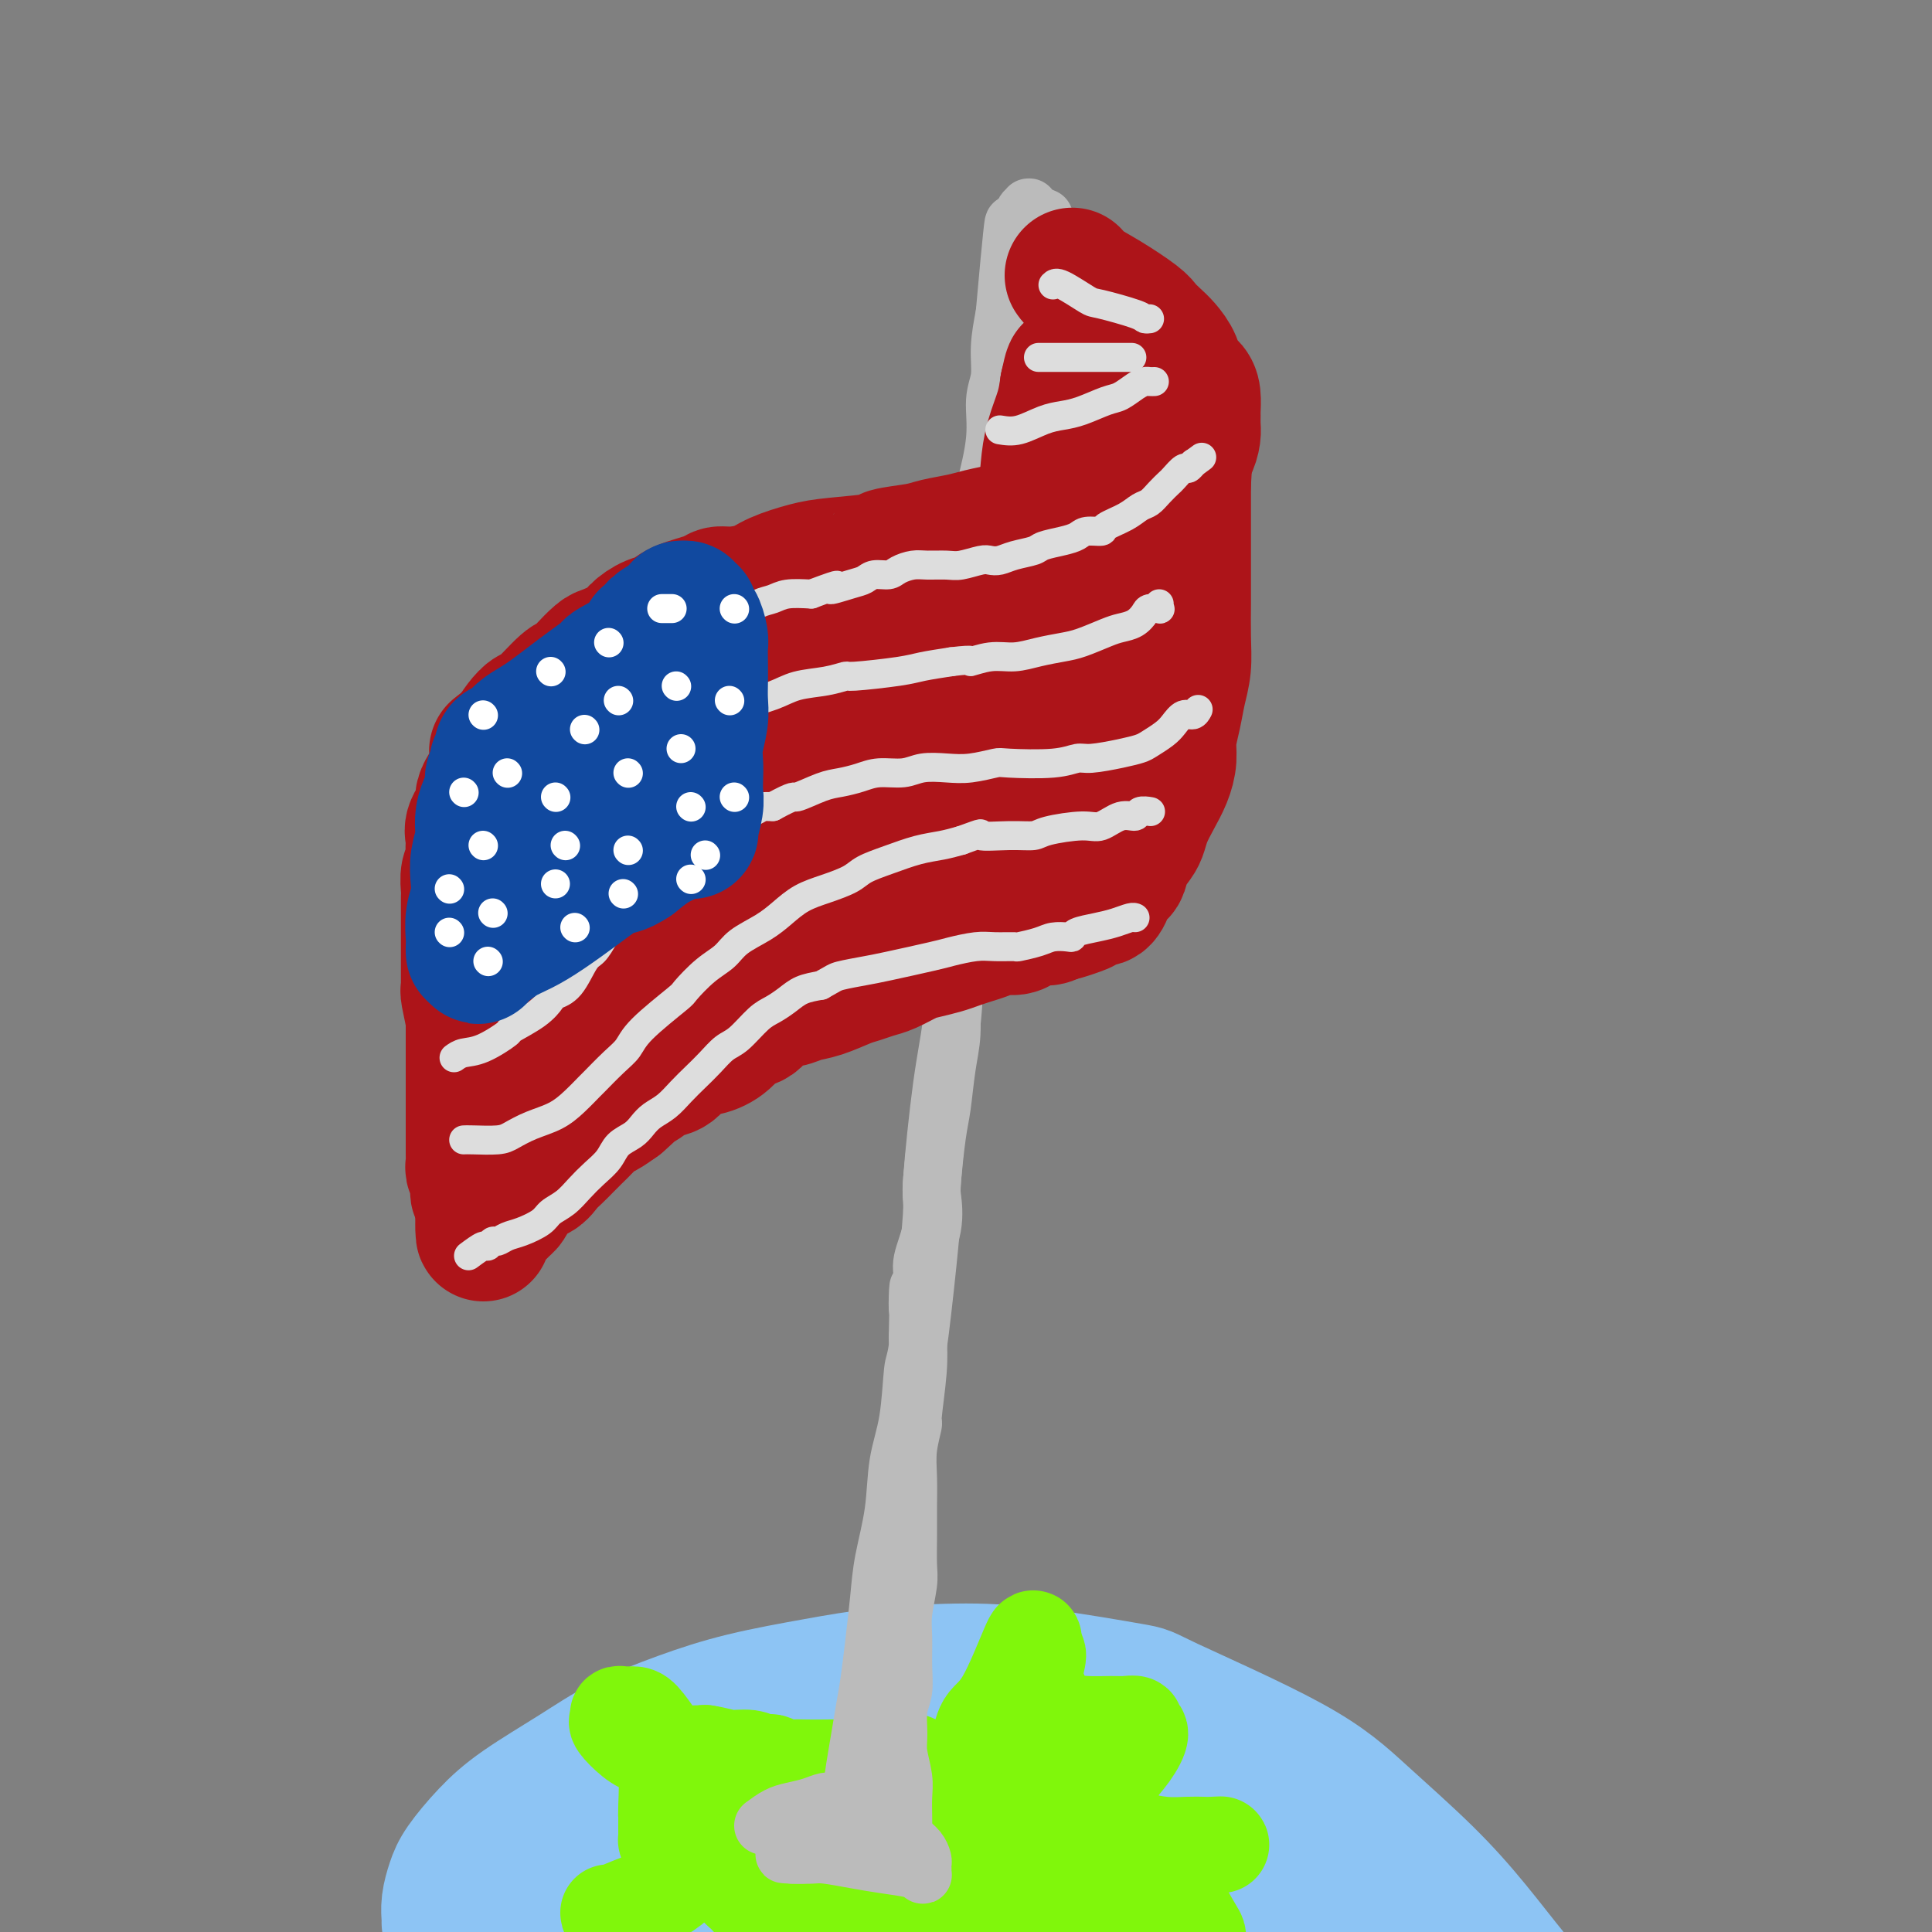 <svg viewBox='0 0 400 400' version='1.1' xmlns='http://www.w3.org/2000/svg' xmlns:xlink='http://www.w3.org/1999/xlink'><rect x="0" y="0" width="400" height="400" fill="#808080" stroke="none"/><g fill='none' stroke='rgb(141,196,244)' stroke-width='28' stroke-linecap='round' stroke-linejoin='round'><path d='M93,398c0.022,-0.182 0.045,-0.364 0,-1c-0.045,-0.636 -0.156,-1.724 0,-3c0.156,-1.276 0.580,-2.738 1,-4c0.420,-1.262 0.837,-2.325 2,-4c1.163,-1.675 3.072,-3.963 5,-6c1.928,-2.037 3.876,-3.822 7,-6c3.124,-2.178 7.423,-4.747 11,-7c3.577,-2.253 6.433,-4.190 10,-6c3.567,-1.810 7.844,-3.494 12,-5c4.156,-1.506 8.191,-2.833 13,-4c4.809,-1.167 10.390,-2.172 15,-3c4.610,-0.828 8.248,-1.478 13,-2c4.752,-0.522 10.620,-0.916 16,-1c5.380,-0.084 10.274,0.141 17,1c6.726,0.859 15.286,2.350 19,3c3.714,0.650 2.584,0.458 8,3c5.416,2.542 17.379,7.817 25,12c7.621,4.183 10.902,7.275 15,11c4.098,3.725 9.014,8.083 13,12c3.986,3.917 7.043,7.392 10,11c2.957,3.608 5.815,7.348 8,10c2.185,2.652 3.696,4.217 5,6c1.304,1.783 2.402,3.784 3,5c0.598,1.216 0.696,1.645 1,2c0.304,0.355 0.813,0.634 1,1c0.187,0.366 0.054,0.819 0,1c-0.054,0.181 -0.027,0.091 0,0'/><path d='M323,424c4.731,5.793 2.559,2.276 -1,-1c-3.559,-3.276 -8.503,-6.309 -14,-10c-5.497,-3.691 -11.545,-8.038 -18,-12c-6.455,-3.962 -13.317,-7.540 -19,-10c-5.683,-2.460 -10.187,-3.803 -15,-5c-4.813,-1.197 -9.936,-2.249 -16,-4c-6.064,-1.751 -13.069,-4.200 -21,-6c-7.931,-1.800 -16.790,-2.952 -25,-4c-8.210,-1.048 -15.773,-1.994 -23,-2c-7.227,-0.006 -14.118,0.926 -21,2c-6.882,1.074 -13.756,2.290 -19,4c-5.244,1.710 -8.856,3.913 -12,6c-3.144,2.087 -5.818,4.057 -8,6c-2.182,1.943 -3.873,3.859 -5,5c-1.127,1.141 -1.692,1.508 -2,2c-0.308,0.492 -0.359,1.110 0,1c0.359,-0.110 1.127,-0.947 1,-1c-0.127,-0.053 -1.149,0.679 0,0c1.149,-0.679 4.471,-2.768 9,-5c4.529,-2.232 10.267,-4.608 18,-7c7.733,-2.392 17.462,-4.799 23,-6c5.538,-1.201 6.885,-1.197 11,-2c4.115,-0.803 10.998,-2.414 22,-3c11.002,-0.586 26.121,-0.148 33,0c6.879,0.148 5.516,0.007 10,1c4.484,0.993 14.814,3.121 23,6c8.186,2.879 14.230,6.509 17,8c2.770,1.491 2.268,0.843 2,1c-0.268,0.157 -0.303,1.119 0,2c0.303,0.881 0.944,1.680 1,2c0.056,0.320 -0.472,0.160 -1,0'/><path d='M273,392c-0.079,1.243 -1.278,1.851 -7,2c-5.722,0.149 -15.967,-0.162 -20,0c-4.033,0.162 -1.852,0.795 -12,-1c-10.148,-1.795 -32.623,-6.019 -46,-8c-13.377,-1.981 -17.656,-1.718 -23,-2c-5.344,-0.282 -11.754,-1.110 -17,-1c-5.246,0.110 -9.328,1.158 -13,2c-3.672,0.842 -6.933,1.477 -9,2c-2.067,0.523 -2.939,0.933 -3,1c-0.061,0.067 0.687,-0.210 1,0c0.313,0.210 0.189,0.906 4,2c3.811,1.094 11.557,2.586 20,4c8.443,1.414 17.582,2.750 27,4c9.418,1.250 19.113,2.416 28,3c8.887,0.584 16.965,0.587 24,1c7.035,0.413 13.027,1.235 18,2c4.973,0.765 8.926,1.473 12,2c3.074,0.527 5.267,0.873 7,1c1.733,0.127 3.005,0.034 4,0c0.995,-0.034 1.713,-0.010 2,0c0.287,0.010 0.144,0.005 0,0'/></g>
<g fill='none' stroke='rgb(128,247,11)' stroke-width='20' stroke-linecap='round' stroke-linejoin='round'><path d='M126,396c-0.018,0.185 -0.037,0.369 1,0c1.037,-0.369 3.128,-1.293 5,-2c1.872,-0.707 3.525,-1.197 5,-2c1.475,-0.803 2.773,-1.918 4,-3c1.227,-1.082 2.383,-2.132 3,-3c0.617,-0.868 0.696,-1.553 1,-2c0.304,-0.447 0.832,-0.656 1,-1c0.168,-0.344 -0.024,-0.823 0,-1c0.024,-0.177 0.266,-0.051 0,0c-0.266,0.051 -1.038,0.029 -2,0c-0.962,-0.029 -2.114,-0.065 -3,0c-0.886,0.065 -1.505,0.230 -2,0c-0.495,-0.230 -0.865,-0.856 -1,-1c-0.135,-0.144 -0.035,0.194 0,0c0.035,-0.194 0.004,-0.921 0,-2c-0.004,-1.079 0.017,-2.510 0,-3c-0.017,-0.490 -0.073,-0.040 0,-2c0.073,-1.960 0.276,-6.329 0,-9c-0.276,-2.671 -1.030,-3.645 -2,-5c-0.970,-1.355 -2.154,-3.092 -3,-4c-0.846,-0.908 -1.353,-0.988 -2,-1c-0.647,-0.012 -1.433,0.045 -2,0c-0.567,-0.045 -0.916,-0.191 -1,0c-0.084,0.191 0.097,0.720 0,1c-0.097,0.280 -0.474,0.310 0,1c0.474,0.690 1.797,2.041 3,3c1.203,0.959 2.285,1.528 4,2c1.715,0.472 4.061,0.849 6,1c1.939,0.151 3.469,0.075 5,0'/><path d='M146,363c2.637,0.397 3.728,0.890 5,1c1.272,0.110 2.725,-0.163 4,0c1.275,0.163 2.371,0.762 3,1c0.629,0.238 0.790,0.116 1,0c0.210,-0.116 0.469,-0.227 1,0c0.531,0.227 1.334,0.793 2,1c0.666,0.207 1.196,0.057 2,0c0.804,-0.057 1.881,-0.019 3,0c1.119,0.019 2.278,0.019 4,0c1.722,-0.019 4.005,-0.058 6,0c1.995,0.058 3.701,0.212 5,0c1.299,-0.212 2.190,-0.790 3,-1c0.810,-0.210 1.537,-0.050 2,0c0.463,0.050 0.660,-0.008 1,0c0.340,0.008 0.823,0.082 1,0c0.177,-0.082 0.047,-0.320 0,0c-0.047,0.320 -0.010,1.196 0,2c0.010,0.804 -0.008,1.534 0,2c0.008,0.466 0.041,0.667 0,1c-0.041,0.333 -0.155,0.796 0,1c0.155,0.204 0.578,0.147 1,0c0.422,-0.147 0.841,-0.383 2,-1c1.159,-0.617 3.057,-1.613 5,-3c1.943,-1.387 3.932,-3.165 5,-5c1.068,-1.835 1.214,-3.726 2,-5c0.786,-1.274 2.211,-1.929 4,-5c1.789,-3.071 3.943,-8.558 5,-11c1.057,-2.442 1.016,-1.841 1,-1c-0.016,0.841 -0.008,1.920 0,3'/><path d='M214,343c1.799,-2.179 0.297,1.875 0,4c-0.297,2.125 0.613,2.321 1,3c0.387,0.679 0.253,1.843 1,3c0.747,1.157 2.376,2.309 4,3c1.624,0.691 3.243,0.921 5,1c1.757,0.079 3.653,0.008 5,0c1.347,-0.008 2.146,0.048 3,0c0.854,-0.048 1.762,-0.199 2,0c0.238,0.199 -0.196,0.749 0,1c0.196,0.251 1.020,0.202 1,1c-0.020,0.798 -0.884,2.441 -2,4c-1.116,1.559 -2.485,3.034 -4,5c-1.515,1.966 -3.177,4.425 -4,6c-0.823,1.575 -0.809,2.268 -1,3c-0.191,0.732 -0.589,1.503 0,2c0.589,0.497 2.164,0.722 4,1c1.836,0.278 3.932,0.611 6,1c2.068,0.389 4.108,0.836 6,1c1.892,0.164 3.635,0.047 5,0c1.365,-0.047 2.352,-0.022 3,0c0.648,0.022 0.957,0.041 2,0c1.043,-0.041 2.818,-0.141 1,0c-1.818,0.141 -7.231,0.524 -12,1c-4.769,0.476 -8.894,1.045 -11,1c-2.106,-0.045 -2.193,-0.703 -7,-1c-4.807,-0.297 -14.333,-0.234 -19,0c-4.667,0.234 -4.476,0.638 -5,1c-0.524,0.362 -1.762,0.681 -3,1'/><path d='M195,385c-10.389,0.868 -7.860,1.540 -8,2c-0.140,0.460 -2.947,0.710 -5,1c-2.053,0.290 -3.351,0.619 -4,1c-0.649,0.381 -0.648,0.814 -1,1c-0.352,0.186 -1.058,0.124 0,0c1.058,-0.124 3.879,-0.310 8,0c4.121,0.310 9.543,1.116 15,1c5.457,-0.116 10.951,-1.156 15,-2c4.049,-0.844 6.654,-1.494 9,-2c2.346,-0.506 4.434,-0.870 6,-1c1.566,-0.130 2.612,-0.028 3,0c0.388,0.028 0.119,-0.019 0,0c-0.119,0.019 -0.088,0.103 0,0c0.088,-0.103 0.234,-0.394 -2,-1c-2.234,-0.606 -6.847,-1.526 -15,-3c-8.153,-1.474 -19.846,-3.502 -30,-4c-10.154,-0.498 -18.771,0.534 -24,2c-5.229,1.466 -7.071,3.364 -8,5c-0.929,1.636 -0.945,3.008 -1,4c-0.055,0.992 -0.150,1.604 0,2c0.150,0.396 0.544,0.575 1,1c0.456,0.425 0.976,1.096 2,2c1.024,0.904 2.554,2.043 6,3c3.446,0.957 8.809,1.734 16,2c7.191,0.266 16.210,0.021 22,0c5.790,-0.021 8.350,0.182 11,0c2.650,-0.182 5.391,-0.750 7,-1c1.609,-0.250 2.087,-0.183 3,0c0.913,0.183 2.261,0.481 1,0c-1.261,-0.481 -5.130,-1.740 -9,-3'/><path d='M213,395c-4.484,-1.223 -11.693,-2.782 -18,-4c-6.307,-1.218 -11.711,-2.095 -15,-3c-3.289,-0.905 -4.462,-1.837 -6,-2c-1.538,-0.163 -3.442,0.442 -1,0c2.442,-0.442 9.229,-1.931 14,-3c4.771,-1.069 7.526,-1.718 11,-2c3.474,-0.282 7.667,-0.197 11,0c3.333,0.197 5.804,0.505 8,1c2.196,0.495 4.115,1.178 6,2c1.885,0.822 3.734,1.785 5,3c1.266,1.215 1.947,2.682 3,4c1.053,1.318 2.478,2.486 3,4c0.522,1.514 0.140,3.373 0,5c-0.140,1.627 -0.040,3.021 0,4c0.040,0.979 0.018,1.545 0,2c-0.018,0.455 -0.032,0.801 0,1c0.032,0.199 0.111,0.251 0,0c-0.111,-0.251 -0.411,-0.806 -1,-2c-0.589,-1.194 -1.468,-3.026 -4,-8c-2.532,-4.974 -6.717,-13.088 -9,-17c-2.283,-3.912 -2.664,-3.620 -3,-5c-0.336,-1.380 -0.627,-4.433 -1,-6c-0.373,-1.567 -0.828,-1.649 -1,-2c-0.172,-0.351 -0.062,-0.970 0,-1c0.062,-0.030 0.075,0.528 1,1c0.925,0.472 2.764,0.859 6,3c3.236,2.141 7.871,6.038 11,9c3.129,2.962 4.751,4.989 6,7c1.249,2.011 2.124,4.005 3,6'/><path d='M242,392c1.679,2.186 1.378,1.150 2,2c0.622,0.850 2.167,3.586 3,5c0.833,1.414 0.955,1.505 1,2c0.045,0.495 0.015,1.395 0,2c-0.015,0.605 -0.015,0.915 0,1c0.015,0.085 0.043,-0.057 -2,-1c-2.043,-0.943 -6.158,-2.689 -12,-6c-5.842,-3.311 -13.411,-8.188 -19,-12c-5.589,-3.812 -9.196,-6.559 -11,-8c-1.804,-1.441 -1.804,-1.577 0,0c1.804,1.577 5.412,4.867 10,9c4.588,4.133 10.158,9.108 14,13c3.842,3.892 5.958,6.702 7,8c1.042,1.298 1.012,1.085 1,1c-0.012,-0.085 -0.006,-0.043 0,0'/></g>
<g fill='none' stroke='rgb(187,187,187)' stroke-width='12' stroke-linecap='round' stroke-linejoin='round'><path d='M158,378c1.029,-0.754 2.059,-1.508 3,-2c0.941,-0.492 1.794,-0.720 3,-1c1.206,-0.280 2.764,-0.610 4,-1c1.236,-0.390 2.150,-0.838 3,-1c0.850,-0.162 1.638,-0.038 2,0c0.362,0.038 0.299,-0.009 1,0c0.701,0.009 2.165,0.075 3,0c0.835,-0.075 1.039,-0.291 2,0c0.961,0.291 2.678,1.090 4,2c1.322,0.910 2.249,1.931 3,3c0.751,1.069 1.326,2.185 2,3c0.674,0.815 1.449,1.328 2,2c0.551,0.672 0.880,1.504 1,2c0.120,0.496 0.033,0.655 0,1c-0.033,0.345 -0.012,0.874 0,1c0.012,0.126 0.013,-0.151 0,0c-0.013,0.151 -0.041,0.731 0,1c0.041,0.269 0.152,0.226 0,0c-0.152,-0.226 -0.567,-0.635 -2,-1c-1.433,-0.365 -3.883,-0.686 -6,-1c-2.117,-0.314 -3.902,-0.620 -6,-1c-2.098,-0.380 -4.510,-0.834 -6,-1c-1.490,-0.166 -2.059,-0.045 -3,0c-0.941,0.045 -2.253,0.012 -3,0c-0.747,-0.012 -0.928,-0.003 -1,0c-0.072,0.003 -0.036,0.002 0,0'/><path d='M164,384c-3.853,-0.254 0.014,0.111 2,0c1.986,-0.111 2.089,-0.699 3,-1c0.911,-0.301 2.628,-0.315 4,0c1.372,0.315 2.399,0.960 4,1c1.601,0.040 3.775,-0.524 5,-1c1.225,-0.476 1.499,-0.863 2,-1c0.501,-0.137 1.228,-0.023 0,0c-1.228,0.023 -4.410,-0.047 -7,0c-2.590,0.047 -4.589,0.209 -6,0c-1.411,-0.209 -2.234,-0.788 -3,-1c-0.766,-0.212 -1.476,-0.057 -2,0c-0.524,0.057 -0.864,0.016 -1,0c-0.136,-0.016 -0.068,-0.008 0,0'/><path d='M176,373c0.333,-2.425 0.667,-4.851 1,-7c0.333,-2.149 0.667,-4.022 1,-6c0.333,-1.978 0.666,-4.061 1,-6c0.334,-1.939 0.671,-3.732 1,-6c0.329,-2.268 0.650,-5.010 1,-8c0.350,-2.990 0.727,-6.229 1,-9c0.273,-2.771 0.440,-5.073 1,-8c0.560,-2.927 1.511,-6.480 2,-10c0.489,-3.520 0.516,-7.006 1,-10c0.484,-2.994 1.426,-5.496 2,-9c0.574,-3.504 0.779,-8.009 1,-10c0.221,-1.991 0.457,-1.466 1,-5c0.543,-3.534 1.392,-11.125 2,-17c0.608,-5.875 0.974,-10.033 1,-12c0.026,-1.967 -0.289,-1.743 0,-6c0.289,-4.257 1.180,-12.997 2,-19c0.820,-6.003 1.567,-9.270 2,-13c0.433,-3.730 0.552,-7.923 1,-12c0.448,-4.077 1.224,-8.039 2,-12'/><path d='M200,188c3.896,-30.875 1.636,-15.562 1,-13c-0.636,2.562 0.354,-7.628 1,-14c0.646,-6.372 0.949,-8.928 1,-13c0.051,-4.072 -0.151,-9.662 0,-15c0.151,-5.338 0.656,-10.425 1,-15c0.344,-4.575 0.526,-8.637 1,-13c0.474,-4.363 1.241,-9.026 2,-13c0.759,-3.974 1.510,-7.260 2,-11c0.490,-3.740 0.719,-7.933 1,-12c0.281,-4.067 0.615,-8.008 1,-10c0.385,-1.992 0.821,-2.036 1,-4c0.179,-1.964 0.100,-5.847 0,-8c-0.100,-2.153 -0.221,-2.574 0,-3c0.221,-0.426 0.785,-0.857 1,-1c0.215,-0.143 0.083,0.000 0,0c-0.083,-0.000 -0.115,-0.144 0,0c0.115,0.144 0.377,0.577 1,1c0.623,0.423 1.607,0.835 2,1c0.393,0.165 0.197,0.082 0,0'/><path d='M187,382c-0.002,-1.026 -0.004,-2.053 0,-3c0.004,-0.947 0.016,-1.816 0,-3c-0.016,-1.184 -0.058,-2.683 0,-4c0.058,-1.317 0.215,-2.452 0,-4c-0.215,-1.548 -0.804,-3.511 -1,-5c-0.196,-1.489 0.000,-2.505 0,-4c-0.000,-1.495 -0.197,-3.468 0,-5c0.197,-1.532 0.789,-2.623 1,-4c0.211,-1.377 0.043,-3.041 0,-5c-0.043,-1.959 0.041,-4.213 0,-6c-0.041,-1.787 -0.207,-3.106 0,-5c0.207,-1.894 0.788,-4.364 1,-6c0.212,-1.636 0.056,-2.438 0,-4c-0.056,-1.562 -0.011,-3.884 0,-6c0.011,-2.116 -0.012,-4.027 0,-6c0.012,-1.973 0.060,-4.007 0,-6c-0.060,-1.993 -0.226,-3.946 0,-6c0.226,-2.054 0.844,-4.210 1,-5c0.156,-0.790 -0.150,-0.213 0,-2c0.150,-1.787 0.757,-5.939 1,-9c0.243,-3.061 0.121,-5.030 0,-7'/><path d='M190,277c0.395,-17.356 -0.118,-8.247 0,-6c0.118,2.247 0.868,-2.368 1,-5c0.132,-2.632 -0.354,-3.281 0,-5c0.354,-1.719 1.548,-4.508 2,-7c0.452,-2.492 0.162,-4.689 0,-6c-0.162,-1.311 -0.197,-1.738 0,-4c0.197,-2.262 0.626,-6.361 1,-9c0.374,-2.639 0.692,-3.820 1,-6c0.308,-2.180 0.607,-5.361 1,-8c0.393,-2.639 0.880,-4.737 1,-7c0.120,-2.263 -0.127,-4.690 0,-7c0.127,-2.310 0.626,-4.504 1,-7c0.374,-2.496 0.621,-5.296 1,-8c0.379,-2.704 0.890,-5.312 1,-8c0.110,-2.688 -0.181,-5.455 0,-8c0.181,-2.545 0.833,-4.869 1,-8c0.167,-3.131 -0.152,-7.069 0,-9c0.152,-1.931 0.777,-1.855 1,-5c0.223,-3.145 0.046,-9.511 0,-12c-0.046,-2.489 0.040,-1.100 0,-3c-0.040,-1.900 -0.205,-7.090 0,-11c0.205,-3.910 0.781,-6.539 1,-8c0.219,-1.461 0.082,-1.755 0,-4c-0.082,-2.245 -0.109,-6.440 0,-9c0.109,-2.560 0.354,-3.484 1,-6c0.646,-2.516 1.692,-6.625 2,-10c0.308,-3.375 -0.124,-6.018 0,-8c0.124,-1.982 0.803,-3.303 1,-5c0.197,-1.697 -0.086,-3.771 0,-6c0.086,-2.229 0.543,-4.615 1,-7'/><path d='M208,65c3.027,-33.910 1.595,-12.683 1,-6c-0.595,6.683 -0.351,-1.176 0,-5c0.351,-3.824 0.811,-3.613 1,-4c0.189,-0.387 0.107,-1.372 0,-2c-0.107,-0.628 -0.239,-0.900 0,-1c0.239,-0.100 0.847,-0.027 1,0c0.153,0.027 -0.151,0.007 0,0c0.151,-0.007 0.757,-0.002 1,0c0.243,0.002 0.121,0.001 0,0'/></g>
<g fill='none' stroke='rgb(173,20,25)' stroke-width='28' stroke-linecap='round' stroke-linejoin='round'><path d='M222,57c0.448,0.614 0.897,1.228 2,2c1.103,0.772 2.862,1.700 5,3c2.138,1.300 4.657,2.970 6,4c1.343,1.030 1.511,1.420 2,2c0.489,0.580 1.300,1.349 2,2c0.700,0.651 1.287,1.184 2,2c0.713,0.816 1.550,1.914 2,3c0.450,1.086 0.513,2.160 1,3c0.487,0.840 1.398,1.447 2,2c0.602,0.553 0.894,1.054 1,2c0.106,0.946 0.027,2.339 0,3c-0.027,0.661 0.000,0.589 0,1c-0.000,0.411 -0.027,1.303 0,2c0.027,0.697 0.108,1.198 0,2c-0.108,0.802 -0.403,1.906 -1,3c-0.597,1.094 -1.494,2.177 -2,3c-0.506,0.823 -0.620,1.386 -1,2c-0.380,0.614 -1.024,1.278 -2,2c-0.976,0.722 -2.283,1.502 -3,2c-0.717,0.498 -0.844,0.715 -2,1c-1.156,0.285 -3.340,0.640 -5,1c-1.660,0.360 -2.795,0.725 -4,1c-1.205,0.275 -2.478,0.459 -4,1c-1.522,0.541 -3.292,1.440 -5,2c-1.708,0.560 -3.354,0.780 -5,1'/><path d='M213,109c-4.743,1.262 -4.099,0.915 -5,1c-0.901,0.085 -3.346,0.600 -5,1c-1.654,0.400 -2.516,0.684 -4,1c-1.484,0.316 -3.590,0.662 -5,1c-1.410,0.338 -2.125,0.667 -4,1c-1.875,0.333 -4.911,0.669 -6,1c-1.089,0.331 -0.232,0.655 -2,1c-1.768,0.345 -6.160,0.709 -9,1c-2.840,0.291 -4.127,0.508 -6,1c-1.873,0.492 -4.332,1.258 -6,2c-1.668,0.742 -2.544,1.458 -4,2c-1.456,0.542 -3.492,0.909 -5,1c-1.508,0.091 -2.490,-0.093 -3,0c-0.510,0.093 -0.550,0.462 -2,1c-1.450,0.538 -4.312,1.246 -6,2c-1.688,0.754 -2.203,1.554 -3,2c-0.797,0.446 -1.875,0.537 -3,1c-1.125,0.463 -2.297,1.296 -3,2c-0.703,0.704 -0.938,1.279 -2,2c-1.062,0.721 -2.953,1.590 -4,2c-1.047,0.410 -1.250,0.363 -2,1c-0.750,0.637 -2.045,1.959 -3,3c-0.955,1.041 -1.568,1.801 -2,2c-0.432,0.199 -0.682,-0.162 -2,1c-1.318,1.162 -3.704,3.848 -5,5c-1.296,1.152 -1.503,0.772 -2,1c-0.497,0.228 -1.285,1.065 -2,2c-0.715,0.935 -1.358,1.967 -2,3'/><path d='M106,153c-5.670,4.380 -2.345,1.831 -1,1c1.345,-0.831 0.711,0.056 0,1c-0.711,0.944 -1.497,1.945 -2,3c-0.503,1.055 -0.721,2.165 -1,3c-0.279,0.835 -0.618,1.396 -1,2c-0.382,0.604 -0.806,1.251 -1,2c-0.194,0.749 -0.157,1.599 0,2c0.157,0.401 0.434,0.352 0,1c-0.434,0.648 -1.579,1.994 -2,3c-0.421,1.006 -0.116,1.672 0,2c0.116,0.328 0.045,0.318 0,1c-0.045,0.682 -0.065,2.055 0,3c0.065,0.945 0.213,1.460 0,2c-0.213,0.540 -0.789,1.103 -1,2c-0.211,0.897 -0.056,2.127 0,3c0.056,0.873 0.015,1.390 0,2c-0.015,0.610 -0.004,1.314 0,2c0.004,0.686 0.001,1.353 0,2c-0.001,0.647 -0.000,1.272 0,2c0.000,0.728 0.000,1.557 0,2c-0.000,0.443 -0.000,0.499 0,1c0.000,0.501 0.000,1.446 0,2c-0.000,0.554 -0.000,0.715 0,1c0.000,0.285 0.000,0.693 0,1c-0.000,0.307 -0.001,0.512 0,1c0.001,0.488 0.004,1.258 0,2c-0.004,0.742 -0.015,1.456 0,2c0.015,0.544 0.056,0.919 0,1c-0.056,0.081 -0.207,-0.132 0,1c0.207,1.132 0.774,3.609 1,5c0.226,1.391 0.113,1.695 0,2'/><path d='M98,213c-0.000,7.195 -0.000,4.182 0,4c0.000,-0.182 0.000,2.468 0,4c-0.000,1.532 -0.000,1.947 0,3c0.000,1.053 0.000,2.744 0,4c-0.000,1.256 -0.000,2.077 0,3c0.000,0.923 0.000,1.949 0,3c-0.000,1.051 -0.001,2.128 0,3c0.001,0.872 0.004,1.539 0,2c-0.004,0.461 -0.015,0.716 0,1c0.015,0.284 0.057,0.597 0,1c-0.057,0.403 -0.211,0.896 0,1c0.211,0.104 0.789,-0.179 1,0c0.211,0.179 0.057,0.822 0,1c-0.057,0.178 -0.016,-0.107 0,0c0.016,0.107 0.008,0.606 0,1c-0.008,0.394 -0.016,0.684 0,1c0.016,0.316 0.057,0.658 0,1c-0.057,0.342 -0.211,0.684 0,1c0.211,0.316 0.789,0.605 1,1c0.211,0.395 0.057,0.894 0,1c-0.057,0.106 -0.015,-0.183 0,0c0.015,0.183 0.004,0.837 0,1c-0.004,0.163 -0.001,-0.166 0,0c0.001,0.166 0.000,0.828 0,1c-0.000,0.172 -0.000,-0.146 0,0c0.000,0.146 0.000,0.756 0,1c-0.000,0.244 -0.000,0.122 0,0'/><path d='M100,252c0.246,6.262 -0.137,2.417 0,1c0.137,-1.417 0.796,-0.407 1,0c0.204,0.407 -0.048,0.209 0,0c0.048,-0.209 0.396,-0.431 1,-1c0.604,-0.569 1.464,-1.485 2,-2c0.536,-0.515 0.748,-0.627 1,-1c0.252,-0.373 0.543,-1.006 1,-2c0.457,-0.994 1.081,-2.349 2,-3c0.919,-0.651 2.133,-0.597 3,-1c0.867,-0.403 1.387,-1.262 2,-2c0.613,-0.738 1.319,-1.353 2,-2c0.681,-0.647 1.336,-1.324 2,-2c0.664,-0.676 1.335,-1.350 2,-2c0.665,-0.650 1.323,-1.277 2,-2c0.677,-0.723 1.375,-1.541 2,-2c0.625,-0.459 1.179,-0.560 2,-1c0.821,-0.440 1.911,-1.220 3,-2'/><path d='M128,228c4.928,-4.363 3.248,-3.271 3,-3c-0.248,0.271 0.936,-0.280 2,-1c1.064,-0.720 2.007,-1.609 3,-2c0.993,-0.391 2.037,-0.284 3,-1c0.963,-0.716 1.847,-2.256 3,-3c1.153,-0.744 2.576,-0.693 4,-1c1.424,-0.307 2.850,-0.971 4,-2c1.150,-1.029 2.026,-2.423 3,-3c0.974,-0.577 2.047,-0.339 3,-1c0.953,-0.661 1.785,-2.222 3,-3c1.215,-0.778 2.814,-0.772 4,-1c1.186,-0.228 1.959,-0.691 3,-1c1.041,-0.309 2.350,-0.463 4,-1c1.650,-0.537 3.642,-1.457 5,-2c1.358,-0.543 2.081,-0.709 3,-1c0.919,-0.291 2.035,-0.708 3,-1c0.965,-0.292 1.780,-0.459 3,-1c1.220,-0.541 2.843,-1.454 4,-2c1.157,-0.546 1.846,-0.723 3,-1c1.154,-0.277 2.773,-0.652 4,-1c1.227,-0.348 2.062,-0.667 3,-1c0.938,-0.333 1.979,-0.680 3,-1c1.021,-0.320 2.021,-0.611 3,-1c0.979,-0.389 1.939,-0.874 3,-1c1.061,-0.126 2.225,0.106 3,0c0.775,-0.106 1.161,-0.551 2,-1c0.839,-0.449 2.132,-0.904 3,-1c0.868,-0.096 1.311,0.166 2,0c0.689,-0.166 1.626,-0.762 2,-1c0.374,-0.238 0.187,-0.119 0,0'/><path d='M219,189c9.469,-2.890 3.142,-0.615 1,0c-2.142,0.615 -0.101,-0.431 1,-1c1.101,-0.569 1.260,-0.662 2,-1c0.740,-0.338 2.061,-0.921 3,-1c0.939,-0.079 1.495,0.345 2,0c0.505,-0.345 0.961,-1.460 1,-2c0.039,-0.540 -0.337,-0.505 0,-1c0.337,-0.495 1.386,-1.521 2,-2c0.614,-0.479 0.794,-0.409 1,-1c0.206,-0.591 0.439,-1.841 1,-3c0.561,-1.159 1.449,-2.228 2,-3c0.551,-0.772 0.764,-1.249 1,-2c0.236,-0.751 0.493,-1.778 1,-3c0.507,-1.222 1.263,-2.640 2,-4c0.737,-1.360 1.454,-2.663 2,-4c0.546,-1.337 0.921,-2.709 1,-4c0.079,-1.291 -0.136,-2.502 0,-4c0.136,-1.498 0.625,-3.282 1,-5c0.375,-1.718 0.636,-3.370 1,-5c0.364,-1.630 0.829,-3.237 1,-5c0.171,-1.763 0.046,-3.682 0,-6c-0.046,-2.318 -0.012,-5.035 0,-7c0.012,-1.965 0.003,-3.178 0,-5c-0.003,-1.822 -0.001,-4.253 0,-6c0.001,-1.747 0.000,-2.811 0,-4c-0.000,-1.189 -0.000,-2.504 0,-4c0.000,-1.496 0.000,-3.172 0,-4c-0.000,-0.828 -0.000,-0.808 0,-1c0.000,-0.192 0.000,-0.596 0,-1'/><path d='M245,100c0.591,-9.063 0.069,-1.219 -1,3c-1.069,4.219 -2.686,4.813 -4,7c-1.314,2.187 -2.324,5.968 -4,10c-1.676,4.032 -4.018,8.314 -6,12c-1.982,3.686 -3.603,6.775 -5,9c-1.397,2.225 -2.571,3.584 -4,5c-1.429,1.416 -3.112,2.888 -4,4c-0.888,1.112 -0.980,1.863 -1,2c-0.020,0.137 0.033,-0.342 0,-1c-0.033,-0.658 -0.151,-1.497 0,-3c0.151,-1.503 0.573,-3.672 1,-6c0.427,-2.328 0.860,-4.817 1,-7c0.140,-2.183 -0.012,-4.062 0,-5c0.012,-0.938 0.187,-0.937 0,-1c-0.187,-0.063 -0.737,-0.192 -3,1c-2.263,1.192 -6.240,3.704 -11,7c-4.760,3.296 -10.304,7.375 -16,13c-5.696,5.625 -11.545,12.794 -17,19c-5.455,6.206 -10.517,11.448 -14,15c-3.483,3.552 -5.388,5.414 -6,6c-0.612,0.586 0.068,-0.106 0,0c-0.068,0.106 -0.884,1.009 -1,1c-0.116,-0.009 0.466,-0.929 1,-3c0.534,-2.071 1.019,-5.295 3,-9c1.981,-3.705 5.459,-7.893 7,-10c1.541,-2.107 1.145,-2.132 3,-5c1.855,-2.868 5.961,-8.580 8,-12c2.039,-3.420 2.011,-4.549 2,-5c-0.011,-0.451 -0.006,-0.226 0,0'/><path d='M174,147c3.123,-5.088 0.930,-1.806 -1,0c-1.930,1.806 -3.595,2.138 -6,4c-2.405,1.862 -5.548,5.256 -8,8c-2.452,2.744 -4.213,4.838 -6,7c-1.787,2.162 -3.601,4.391 -5,6c-1.399,1.609 -2.385,2.599 -3,3c-0.615,0.401 -0.861,0.213 -1,0c-0.139,-0.213 -0.171,-0.450 0,-1c0.171,-0.550 0.545,-1.412 1,-3c0.455,-1.588 0.991,-3.903 2,-6c1.009,-2.097 2.490,-3.978 4,-6c1.510,-2.022 3.048,-4.187 5,-6c1.952,-1.813 4.316,-3.276 7,-5c2.684,-1.724 5.686,-3.711 8,-5c2.314,-1.289 3.939,-1.882 6,-3c2.061,-1.118 4.558,-2.761 7,-4c2.442,-1.239 4.829,-2.075 7,-3c2.171,-0.925 4.125,-1.938 6,-3c1.875,-1.062 3.670,-2.172 5,-3c1.330,-0.828 2.193,-1.373 3,-2c0.807,-0.627 1.558,-1.337 2,-2c0.442,-0.663 0.577,-1.278 1,-2c0.423,-0.722 1.135,-1.552 2,-3c0.865,-1.448 1.885,-3.513 3,-6c1.115,-2.487 2.326,-5.396 3,-8c0.674,-2.604 0.809,-4.904 1,-7c0.191,-2.096 0.436,-3.987 1,-6c0.564,-2.013 1.447,-4.146 2,-6c0.553,-1.854 0.777,-3.427 1,-5'/><path d='M221,80c0.941,-4.334 0.795,-3.169 1,-3c0.205,0.169 0.761,-0.657 1,-1c0.239,-0.343 0.161,-0.202 0,0c-0.161,0.202 -0.403,0.467 0,2c0.403,1.533 1.453,4.336 2,8c0.547,3.664 0.591,8.189 0,13c-0.591,4.811 -1.819,9.909 -3,14c-1.181,4.091 -2.317,7.177 -3,10c-0.683,2.823 -0.913,5.383 -1,7c-0.087,1.617 -0.031,2.290 0,3c0.031,0.710 0.035,1.455 0,2c-0.035,0.545 -0.111,0.890 0,1c0.111,0.110 0.408,-0.014 1,-1c0.592,-0.986 1.478,-2.832 2,-5c0.522,-2.168 0.679,-4.657 1,-7c0.321,-2.343 0.806,-4.539 1,-6c0.194,-1.461 0.097,-2.187 0,-3c-0.097,-0.813 -0.193,-1.714 0,-2c0.193,-0.286 0.676,0.043 -1,1c-1.676,0.957 -5.509,2.541 -9,5c-3.491,2.459 -6.639,5.793 -12,9c-5.361,3.207 -12.936,6.286 -16,8c-3.064,1.714 -1.618,2.063 -8,5c-6.382,2.937 -20.591,8.464 -29,12c-8.409,3.536 -11.016,5.083 -14,7c-2.984,1.917 -6.345,4.206 -9,6c-2.655,1.794 -4.604,3.094 -6,4c-1.396,0.906 -2.240,1.418 -3,2c-0.760,0.582 -1.435,1.234 -2,2c-0.565,0.766 -1.018,1.648 -1,2c0.018,0.352 0.509,0.176 1,0'/><path d='M114,175c-2.453,2.549 1.416,0.921 7,-1c5.584,-1.921 12.883,-4.137 16,-5c3.117,-0.863 2.052,-0.375 7,-3c4.948,-2.625 15.910,-8.363 23,-12c7.090,-3.637 10.306,-5.173 13,-7c2.694,-1.827 4.864,-3.945 7,-5c2.136,-1.055 4.239,-1.048 5,-1c0.761,0.048 0.181,0.136 0,0c-0.181,-0.136 0.037,-0.496 -1,0c-1.037,0.496 -3.328,1.848 -9,5c-5.672,3.152 -14.724,8.104 -23,13c-8.276,4.896 -15.778,9.735 -22,15c-6.222,5.265 -11.166,10.957 -15,16c-3.834,5.043 -6.558,9.439 -8,13c-1.442,3.561 -1.603,6.287 -1,8c0.603,1.713 1.971,2.411 3,3c1.029,0.589 1.719,1.067 3,1c1.281,-0.067 3.155,-0.678 7,-2c3.845,-1.322 9.663,-3.354 15,-6c5.337,-2.646 10.194,-5.907 16,-9c5.806,-3.093 12.561,-6.018 19,-9c6.439,-2.982 12.561,-6.019 18,-8c5.439,-1.981 10.193,-2.905 14,-4c3.807,-1.095 6.666,-2.360 9,-3c2.334,-0.640 4.144,-0.656 5,-1c0.856,-0.344 0.760,-1.018 1,-1c0.240,0.018 0.817,0.726 0,1c-0.817,0.274 -3.028,0.112 -8,1c-4.972,0.888 -12.706,2.825 -20,5c-7.294,2.175 -14.147,4.587 -21,7'/><path d='M174,186c-10.465,3.309 -12.627,5.083 -19,8c-6.373,2.917 -16.956,6.978 -25,10c-8.044,3.022 -13.548,5.005 -16,6c-2.452,0.995 -1.852,1.001 -2,1c-0.148,-0.001 -1.045,-0.009 -1,0c0.045,0.009 1.034,0.033 4,-1c2.966,-1.033 7.911,-3.125 13,-5c5.089,-1.875 10.321,-3.534 15,-5c4.679,-1.466 8.804,-2.737 15,-5c6.196,-2.263 14.462,-5.516 18,-7c3.538,-1.484 2.349,-1.200 6,-3c3.651,-1.800 12.143,-5.684 17,-8c4.857,-2.316 6.079,-3.066 7,-4c0.921,-0.934 1.541,-2.054 2,-3c0.459,-0.946 0.756,-1.719 1,-2c0.244,-0.281 0.435,-0.070 0,0c-0.435,0.070 -1.497,-0.001 -3,-1c-1.503,-0.999 -3.445,-2.927 -6,-4c-2.555,-1.073 -5.721,-1.292 -9,-1c-3.279,0.292 -6.672,1.096 -10,2c-3.328,0.904 -6.592,1.907 -9,3c-2.408,1.093 -3.960,2.274 -5,3c-1.040,0.726 -1.566,0.996 -1,1c0.566,0.004 2.226,-0.257 5,-1c2.774,-0.743 6.663,-1.967 10,-3c3.337,-1.033 6.121,-1.875 9,-3c2.879,-1.125 5.852,-2.534 8,-4c2.148,-1.466 3.471,-2.990 5,-4c1.529,-1.010 3.265,-1.505 5,-2'/><path d='M208,154c3.179,-1.548 2.125,-0.417 2,0c-0.125,0.417 0.679,0.119 1,0c0.321,-0.119 0.161,-0.060 0,0'/></g>
<g fill='none' stroke='rgb(221,221,221)' stroke-width='6' stroke-linecap='round' stroke-linejoin='round'><path d='M95,170c0.503,-1.135 1.007,-2.271 1,-3c-0.007,-0.729 -0.523,-1.053 0,-2c0.523,-0.947 2.086,-2.519 3,-4c0.914,-1.481 1.178,-2.871 2,-4c0.822,-1.129 2.201,-1.997 3,-3c0.799,-1.003 1.019,-2.142 2,-3c0.981,-0.858 2.723,-1.434 4,-2c1.277,-0.566 2.089,-1.120 3,-2c0.911,-0.880 1.923,-2.084 3,-3c1.077,-0.916 2.221,-1.544 3,-2c0.779,-0.456 1.195,-0.742 2,-1c0.805,-0.258 2.001,-0.489 3,-1c0.999,-0.511 1.802,-1.302 3,-2c1.198,-0.698 2.792,-1.303 4,-2c1.208,-0.697 2.031,-1.486 3,-2c0.969,-0.514 2.086,-0.752 3,-1c0.914,-0.248 1.627,-0.504 3,-1c1.373,-0.496 3.407,-1.232 5,-2c1.593,-0.768 2.746,-1.569 4,-2c1.254,-0.431 2.610,-0.494 4,-1c1.390,-0.506 2.816,-1.455 4,-2c1.184,-0.545 2.126,-0.685 3,-1c0.874,-0.315 1.678,-0.804 3,-1c1.322,-0.196 3.161,-0.098 5,0'/><path d='M168,123c8.287,-3.117 4.503,-1.409 4,-1c-0.503,0.409 2.273,-0.482 4,-1c1.727,-0.518 2.405,-0.664 3,-1c0.595,-0.336 1.106,-0.860 2,-1c0.894,-0.140 2.172,0.106 3,0c0.828,-0.106 1.207,-0.563 2,-1c0.793,-0.437 2.002,-0.853 3,-1c0.998,-0.147 1.786,-0.026 3,0c1.214,0.026 2.853,-0.045 4,0c1.147,0.045 1.804,0.205 3,0c1.196,-0.205 2.933,-0.776 4,-1c1.067,-0.224 1.463,-0.101 2,0c0.537,0.101 1.214,0.182 2,0c0.786,-0.182 1.681,-0.626 3,-1c1.319,-0.374 3.062,-0.679 4,-1c0.938,-0.321 1.072,-0.660 2,-1c0.928,-0.340 2.652,-0.682 4,-1c1.348,-0.318 2.321,-0.613 3,-1c0.679,-0.387 1.063,-0.867 2,-1c0.937,-0.133 2.425,0.081 3,0c0.575,-0.081 0.237,-0.458 1,-1c0.763,-0.542 2.628,-1.248 4,-2c1.372,-0.752 2.250,-1.548 3,-2c0.750,-0.452 1.371,-0.560 2,-1c0.629,-0.440 1.268,-1.213 2,-2c0.732,-0.787 1.559,-1.588 2,-2c0.441,-0.412 0.497,-0.436 1,-1c0.503,-0.564 1.455,-1.667 2,-2c0.545,-0.333 0.685,0.103 1,0c0.315,-0.103 0.804,-0.744 1,-1c0.196,-0.256 0.098,-0.128 0,0'/><path d='M247,96c3.167,-2.333 1.583,-1.167 0,0'/><path d='M95,197c0.577,-1.331 1.154,-2.662 2,-4c0.846,-1.338 1.962,-2.683 3,-4c1.038,-1.317 1.997,-2.606 3,-4c1.003,-1.394 2.051,-2.894 3,-4c0.949,-1.106 1.798,-1.818 3,-3c1.202,-1.182 2.758,-2.835 4,-4c1.242,-1.165 2.170,-1.843 3,-3c0.830,-1.157 1.561,-2.792 3,-4c1.439,-1.208 3.587,-1.987 5,-3c1.413,-1.013 2.090,-2.258 3,-3c0.910,-0.742 2.052,-0.980 3,-2c0.948,-1.020 1.702,-2.822 3,-4c1.298,-1.178 3.139,-1.733 4,-2c0.861,-0.267 0.743,-0.245 2,-1c1.257,-0.755 3.888,-2.286 6,-3c2.112,-0.714 3.705,-0.611 5,-1c1.295,-0.389 2.292,-1.271 4,-2c1.708,-0.729 4.128,-1.305 6,-2c1.872,-0.695 3.197,-1.510 5,-2c1.803,-0.490 4.083,-0.656 6,-1c1.917,-0.344 3.469,-0.866 4,-1c0.531,-0.134 0.039,0.119 2,0c1.961,-0.119 6.374,-0.609 9,-1c2.626,-0.391 3.465,-0.683 5,-1c1.535,-0.317 3.768,-0.658 6,-1'/><path d='M197,137c5.678,-0.709 3.873,0.017 4,0c0.127,-0.017 2.184,-0.777 4,-1c1.816,-0.223 3.389,0.091 5,0c1.611,-0.091 3.260,-0.588 5,-1c1.740,-0.412 3.572,-0.739 5,-1c1.428,-0.261 2.453,-0.455 4,-1c1.547,-0.545 3.618,-1.442 5,-2c1.382,-0.558 2.077,-0.777 3,-1c0.923,-0.223 2.076,-0.451 3,-1c0.924,-0.549 1.621,-1.419 2,-2c0.379,-0.581 0.441,-0.874 1,-1c0.559,-0.126 1.614,-0.085 2,0c0.386,0.085 0.104,0.215 0,0c-0.104,-0.215 -0.030,-0.776 0,-1c0.030,-0.224 0.015,-0.112 0,0'/><path d='M94,219c0.545,-0.397 1.090,-0.794 2,-1c0.910,-0.206 2.184,-0.220 4,-1c1.816,-0.780 4.173,-2.328 5,-3c0.827,-0.672 0.125,-0.470 1,-1c0.875,-0.530 3.326,-1.792 5,-3c1.674,-1.208 2.570,-2.364 3,-3c0.430,-0.636 0.395,-0.754 1,-1c0.605,-0.246 1.852,-0.621 3,-2c1.148,-1.379 2.198,-3.760 3,-5c0.802,-1.240 1.356,-1.337 2,-2c0.644,-0.663 1.379,-1.893 2,-3c0.621,-1.107 1.128,-2.093 2,-3c0.872,-0.907 2.110,-1.737 3,-3c0.890,-1.263 1.434,-2.961 2,-4c0.566,-1.039 1.154,-1.421 2,-2c0.846,-0.579 1.950,-1.357 3,-2c1.050,-0.643 2.045,-1.153 3,-2c0.955,-0.847 1.869,-2.031 3,-3c1.131,-0.969 2.478,-1.724 5,-3c2.522,-1.276 6.217,-3.074 8,-4c1.783,-0.926 1.652,-0.979 2,-1c0.348,-0.021 1.174,-0.011 2,0'/><path d='M160,167c4.902,-2.665 4.158,-1.828 5,-2c0.842,-0.172 3.271,-1.351 5,-2c1.729,-0.649 2.758,-0.766 4,-1c1.242,-0.234 2.698,-0.585 4,-1c1.302,-0.415 2.450,-0.895 4,-1c1.550,-0.105 3.501,0.164 5,0c1.499,-0.164 2.545,-0.762 4,-1c1.455,-0.238 3.319,-0.115 5,0c1.681,0.115 3.178,0.223 5,0c1.822,-0.223 3.969,-0.777 5,-1c1.031,-0.223 0.947,-0.115 3,0c2.053,0.115 6.245,0.238 9,0c2.755,-0.238 4.074,-0.836 5,-1c0.926,-0.164 1.459,0.108 3,0c1.541,-0.108 4.089,-0.595 6,-1c1.911,-0.405 3.183,-0.729 4,-1c0.817,-0.271 1.178,-0.488 2,-1c0.822,-0.512 2.105,-1.318 3,-2c0.895,-0.682 1.403,-1.241 2,-2c0.597,-0.759 1.284,-1.719 2,-2c0.716,-0.281 1.462,0.117 2,0c0.538,-0.117 0.868,-0.748 1,-1c0.132,-0.252 0.066,-0.126 0,0'/><path d='M96,236c0.347,-0.017 0.693,-0.034 2,0c1.307,0.034 3.574,0.120 5,0c1.426,-0.120 2.011,-0.446 3,-1c0.989,-0.554 2.381,-1.336 4,-2c1.619,-0.664 3.465,-1.210 5,-2c1.535,-0.790 2.757,-1.824 4,-3c1.243,-1.176 2.506,-2.492 3,-3c0.494,-0.508 0.221,-0.206 1,-1c0.779,-0.794 2.612,-2.682 4,-4c1.388,-1.318 2.331,-2.065 3,-3c0.669,-0.935 1.064,-2.060 3,-4c1.936,-1.940 5.412,-4.697 7,-6c1.588,-1.303 1.289,-1.153 2,-2c0.711,-0.847 2.434,-2.691 4,-4c1.566,-1.309 2.977,-2.084 4,-3c1.023,-0.916 1.658,-1.975 3,-3c1.342,-1.025 3.392,-2.018 5,-3c1.608,-0.982 2.774,-1.954 4,-3c1.226,-1.046 2.510,-2.167 4,-3c1.490,-0.833 3.184,-1.379 5,-2c1.816,-0.621 3.752,-1.318 5,-2c1.248,-0.682 1.807,-1.348 3,-2c1.193,-0.652 3.021,-1.288 5,-2c1.979,-0.712 4.110,-1.499 6,-2c1.890,-0.501 3.540,-0.714 5,-1c1.460,-0.286 2.730,-0.643 4,-1'/><path d='M199,174c5.722,-2.080 3.528,-1.280 4,-1c0.472,0.280 3.609,0.039 6,0c2.391,-0.039 4.036,0.125 5,0c0.964,-0.125 1.246,-0.540 3,-1c1.754,-0.460 4.979,-0.964 7,-1c2.021,-0.036 2.836,0.397 4,0c1.164,-0.397 2.676,-1.623 4,-2c1.324,-0.377 2.460,0.095 3,0c0.540,-0.095 0.485,-0.757 1,-1c0.515,-0.243 1.600,-0.065 2,0c0.400,0.065 0.114,0.019 0,0c-0.114,-0.019 -0.057,-0.009 0,0'/><path d='M97,260c1.180,-0.877 2.360,-1.755 3,-2c0.640,-0.245 0.739,0.142 1,0c0.261,-0.142 0.682,-0.815 1,-1c0.318,-0.185 0.531,0.116 1,0c0.469,-0.116 1.192,-0.649 2,-1c0.808,-0.351 1.700,-0.520 3,-1c1.300,-0.480 3.008,-1.272 4,-2c0.992,-0.728 1.267,-1.391 2,-2c0.733,-0.609 1.925,-1.164 3,-2c1.075,-0.836 2.035,-1.953 3,-3c0.965,-1.047 1.935,-2.024 3,-3c1.065,-0.976 2.224,-1.952 3,-3c0.776,-1.048 1.170,-2.167 2,-3c0.830,-0.833 2.098,-1.381 3,-2c0.902,-0.619 1.438,-1.310 2,-2c0.562,-0.690 1.151,-1.381 2,-2c0.849,-0.619 1.960,-1.167 3,-2c1.040,-0.833 2.010,-1.950 3,-3c0.990,-1.050 2.001,-2.032 3,-3c0.999,-0.968 1.986,-1.922 3,-3c1.014,-1.078 2.057,-2.281 3,-3c0.943,-0.719 1.788,-0.956 3,-2c1.212,-1.044 2.792,-2.896 4,-4c1.208,-1.104 2.046,-1.461 3,-2c0.954,-0.539 2.026,-1.261 3,-2c0.974,-0.739 1.850,-1.497 3,-2c1.150,-0.503 2.575,-0.752 4,-1'/><path d='M170,204c2.659,-1.484 2.807,-1.693 4,-2c1.193,-0.307 3.432,-0.713 5,-1c1.568,-0.287 2.466,-0.455 5,-1c2.534,-0.545 6.704,-1.467 9,-2c2.296,-0.533 2.717,-0.678 4,-1c1.283,-0.322 3.428,-0.821 5,-1c1.572,-0.179 2.569,-0.038 4,0c1.431,0.038 3.294,-0.029 4,0c0.706,0.029 0.256,0.152 1,0c0.744,-0.152 2.683,-0.580 4,-1c1.317,-0.420 2.011,-0.834 3,-1c0.989,-0.166 2.274,-0.086 3,0c0.726,0.086 0.895,0.177 1,0c0.105,-0.177 0.147,-0.622 1,-1c0.853,-0.378 2.516,-0.690 4,-1c1.484,-0.310 2.790,-0.619 4,-1c1.210,-0.381 2.326,-0.833 3,-1c0.674,-0.167 0.907,-0.048 1,0c0.093,0.048 0.047,0.024 0,0'/><path d='M207,89c1.223,0.200 2.445,0.400 4,0c1.555,-0.400 3.441,-1.402 5,-2c1.559,-0.598 2.791,-0.794 4,-1c1.209,-0.206 2.394,-0.423 4,-1c1.606,-0.577 3.635,-1.514 5,-2c1.365,-0.486 2.068,-0.523 3,-1c0.932,-0.477 2.092,-1.396 3,-2c0.908,-0.604 1.563,-0.894 2,-1c0.437,-0.106 0.656,-0.029 1,0c0.344,0.029 0.813,0.008 1,0c0.187,-0.008 0.094,-0.004 0,0'/><path d='M215,74c0.235,0.000 0.470,0.000 2,0c1.530,0.000 4.354,0.000 6,0c1.646,0.000 2.112,0.000 3,0c0.888,0.000 2.197,0.000 3,0c0.803,0.000 1.101,0.000 2,0c0.899,0.000 2.400,0.000 3,0c0.600,0.000 0.300,0.000 0,0'/><path d='M218,59c0.317,-0.323 0.634,-0.647 2,0c1.366,0.647 3.781,2.264 5,3c1.219,0.736 1.241,0.589 3,1c1.759,0.411 5.255,1.378 7,2c1.745,0.622 1.739,0.898 2,1c0.261,0.102 0.789,0.029 1,0c0.211,-0.029 0.106,-0.015 0,0'/></g>
<g fill='none' stroke='rgb(17,73,159)' stroke-width='28' stroke-linecap='round' stroke-linejoin='round'><path d='M98,197c-0.008,-0.292 -0.016,-0.584 0,-1c0.016,-0.416 0.056,-0.956 0,-2c-0.056,-1.044 -0.207,-2.591 0,-4c0.207,-1.409 0.774,-2.680 1,-4c0.226,-1.320 0.112,-2.688 0,-4c-0.112,-1.312 -0.224,-2.567 0,-4c0.224,-1.433 0.782,-3.045 1,-4c0.218,-0.955 0.096,-1.253 0,-2c-0.096,-0.747 -0.166,-1.944 0,-3c0.166,-1.056 0.566,-1.972 1,-3c0.434,-1.028 0.900,-2.170 1,-3c0.100,-0.830 -0.166,-1.350 0,-2c0.166,-0.650 0.763,-1.431 1,-2c0.237,-0.569 0.114,-0.926 0,-1c-0.114,-0.074 -0.221,0.136 0,0c0.221,-0.136 0.768,-0.617 1,-1c0.232,-0.383 0.148,-0.669 0,-1c-0.148,-0.331 -0.361,-0.707 0,-1c0.361,-0.293 1.296,-0.504 2,-1c0.704,-0.496 1.177,-1.276 2,-2c0.823,-0.724 1.998,-1.392 3,-2c1.002,-0.608 1.833,-1.155 3,-2c1.167,-0.845 2.669,-1.987 4,-3c1.331,-1.013 2.489,-1.899 4,-3c1.511,-1.101 3.374,-2.419 4,-3c0.626,-0.581 0.015,-0.426 1,-1c0.985,-0.574 3.567,-1.878 5,-3c1.433,-1.122 1.716,-2.061 2,-3'/><path d='M134,132c4.986,-4.118 2.450,-2.414 2,-2c-0.450,0.414 1.185,-0.463 2,-1c0.815,-0.537 0.811,-0.733 1,-1c0.189,-0.267 0.571,-0.603 1,-1c0.429,-0.397 0.903,-0.853 1,-1c0.097,-0.147 -0.185,0.017 0,0c0.185,-0.017 0.837,-0.214 1,0c0.163,0.214 -0.163,0.838 0,1c0.163,0.162 0.814,-0.137 1,0c0.186,0.137 -0.094,0.710 0,1c0.094,0.290 0.561,0.296 1,1c0.439,0.704 0.849,2.106 1,3c0.151,0.894 0.041,1.280 0,2c-0.041,0.720 -0.015,1.774 0,3c0.015,1.226 0.018,2.625 0,4c-0.018,1.375 -0.057,2.727 0,4c0.057,1.273 0.211,2.466 0,4c-0.211,1.534 -0.788,3.409 -1,5c-0.212,1.591 -0.061,2.897 0,4c0.061,1.103 0.030,2.004 0,3c-0.030,0.996 -0.061,2.089 0,3c0.061,0.911 0.213,1.642 0,3c-0.213,1.358 -0.791,3.344 -1,4c-0.209,0.656 -0.050,-0.018 0,0c0.050,0.018 -0.009,0.728 0,1c0.009,0.272 0.085,0.106 0,0c-0.085,-0.106 -0.332,-0.152 -1,0c-0.668,0.152 -1.757,0.502 -3,1c-1.243,0.498 -2.641,1.142 -4,2c-1.359,0.858 -2.680,1.929 -4,3'/><path d='M131,178c-2.875,1.982 -3.564,1.437 -5,2c-1.436,0.563 -3.620,2.235 -6,4c-2.380,1.765 -4.957,3.624 -7,5c-2.043,1.376 -3.552,2.268 -5,3c-1.448,0.732 -2.833,1.303 -4,2c-1.167,0.697 -2.115,1.519 -3,2c-0.885,0.481 -1.708,0.623 -2,1c-0.292,0.377 -0.055,0.991 0,1c0.055,0.009 -0.073,-0.587 0,-1c0.073,-0.413 0.349,-0.643 1,-2c0.651,-1.357 1.679,-3.842 3,-6c1.321,-2.158 2.936,-3.988 5,-6c2.064,-2.012 4.578,-4.207 7,-6c2.422,-1.793 4.754,-3.184 7,-5c2.246,-1.816 4.408,-4.057 6,-6c1.592,-1.943 2.616,-3.588 4,-5c1.384,-1.412 3.130,-2.590 4,-4c0.870,-1.410 0.864,-3.050 1,-4c0.136,-0.950 0.416,-1.208 0,-1c-0.416,0.208 -1.526,0.883 -2,1c-0.474,0.117 -0.313,-0.322 -3,2c-2.687,2.322 -8.223,7.407 -11,10c-2.777,2.593 -2.796,2.695 -3,3c-0.204,0.305 -0.593,0.813 -1,1c-0.407,0.187 -0.830,0.053 -1,0c-0.170,-0.053 -0.085,-0.027 0,0'/></g>
<g fill='none' stroke='rgb(255,255,255)' stroke-width='6' stroke-linecap='round' stroke-linejoin='round'><path d='M105,160c0.000,0.000 0.100,0.100 0.1,0.1'/><path d='M121,151c0.000,0.000 0.100,0.100 0.1,0.1'/><path d='M140,142c0.000,0.000 0.100,0.100 0.1,0.1'/><path d='M100,175c0.000,0.000 0.100,0.100 0.1,0.1'/><path d='M115,165c0.000,0.000 0.100,0.100 0.1,0.1'/><path d='M130,160c0.000,0.000 0.100,0.100 0.1,0.1'/><path d='M141,155c0.000,0.000 0.000,0.000 0,0c0.000,0.000 0.000,0.000 0,0'/><path d='M102,189c0.000,0.000 0.100,0.100 0.1,0.1'/><path d='M115,183c0.000,0.000 0.000,0.000 0,0c0.000,0.000 0.000,0.000 0,0'/><path d='M130,176c0.000,0.000 0.100,0.100 0.1,0.1'/><path d='M143,167c0.000,0.000 0.100,0.100 0.1,0.1'/><path d='M101,199c0.000,0.000 0.100,0.100 0.1,0.1'/><path d='M119,192c0.000,0.000 0.100,0.100 0.1,0.1'/><path d='M143,182c0.000,0.000 0.100,0.100 0.1,0.1'/><path d='M146,177c0.000,0.000 0.100,0.100 0.1,0.1'/><path d='M100,148c0.000,0.000 0.100,0.100 0.1,0.1'/><path d='M114,139c0.000,0.000 0.100,0.100 0.1,0.1'/><path d='M126,133c0.000,0.000 0.100,0.100 0.1,0.1'/><path d='M137,126c0.833,0.000 1.667,0.000 2,0c0.333,0.000 0.167,0.000 0,0'/><path d='M152,126c0.000,0.000 0.100,0.100 0.1,0.1'/><path d='M151,145c0.000,0.000 0.100,0.100 0.1,0.1'/><path d='M96,164c0.000,0.000 0.100,0.100 0.1,0.1'/><path d='M93,193c0.000,0.000 0.100,0.100 0.1,0.1'/><path d='M129,185c0.000,0.000 0.100,0.100 0.1,0.1'/><path d='M152,165c0.000,0.000 0.100,0.100 0.1,0.1'/><path d='M117,175c0.000,0.000 0.100,0.100 0.1,0.1'/><path d='M128,145c0.000,0.000 0.100,0.100 0.1,0.1'/><path d='M93,184c0.000,0.000 0.100,0.100 0.1,0.1'/></g>
<g fill='none' stroke='rgb(187,187,187)' stroke-width='6' stroke-linecap='round' stroke-linejoin='round'><path d='M165,373c1.085,0.845 2.170,1.691 3,2c0.830,0.309 1.404,0.083 2,0c0.596,-0.083 1.215,-0.022 2,0c0.785,0.022 1.738,0.006 3,0c1.262,-0.006 2.833,-0.002 4,0c1.167,0.002 1.930,0.000 3,0c1.070,-0.000 2.449,-0.000 3,0c0.551,0.000 0.276,0.000 0,0'/></g>
</svg>